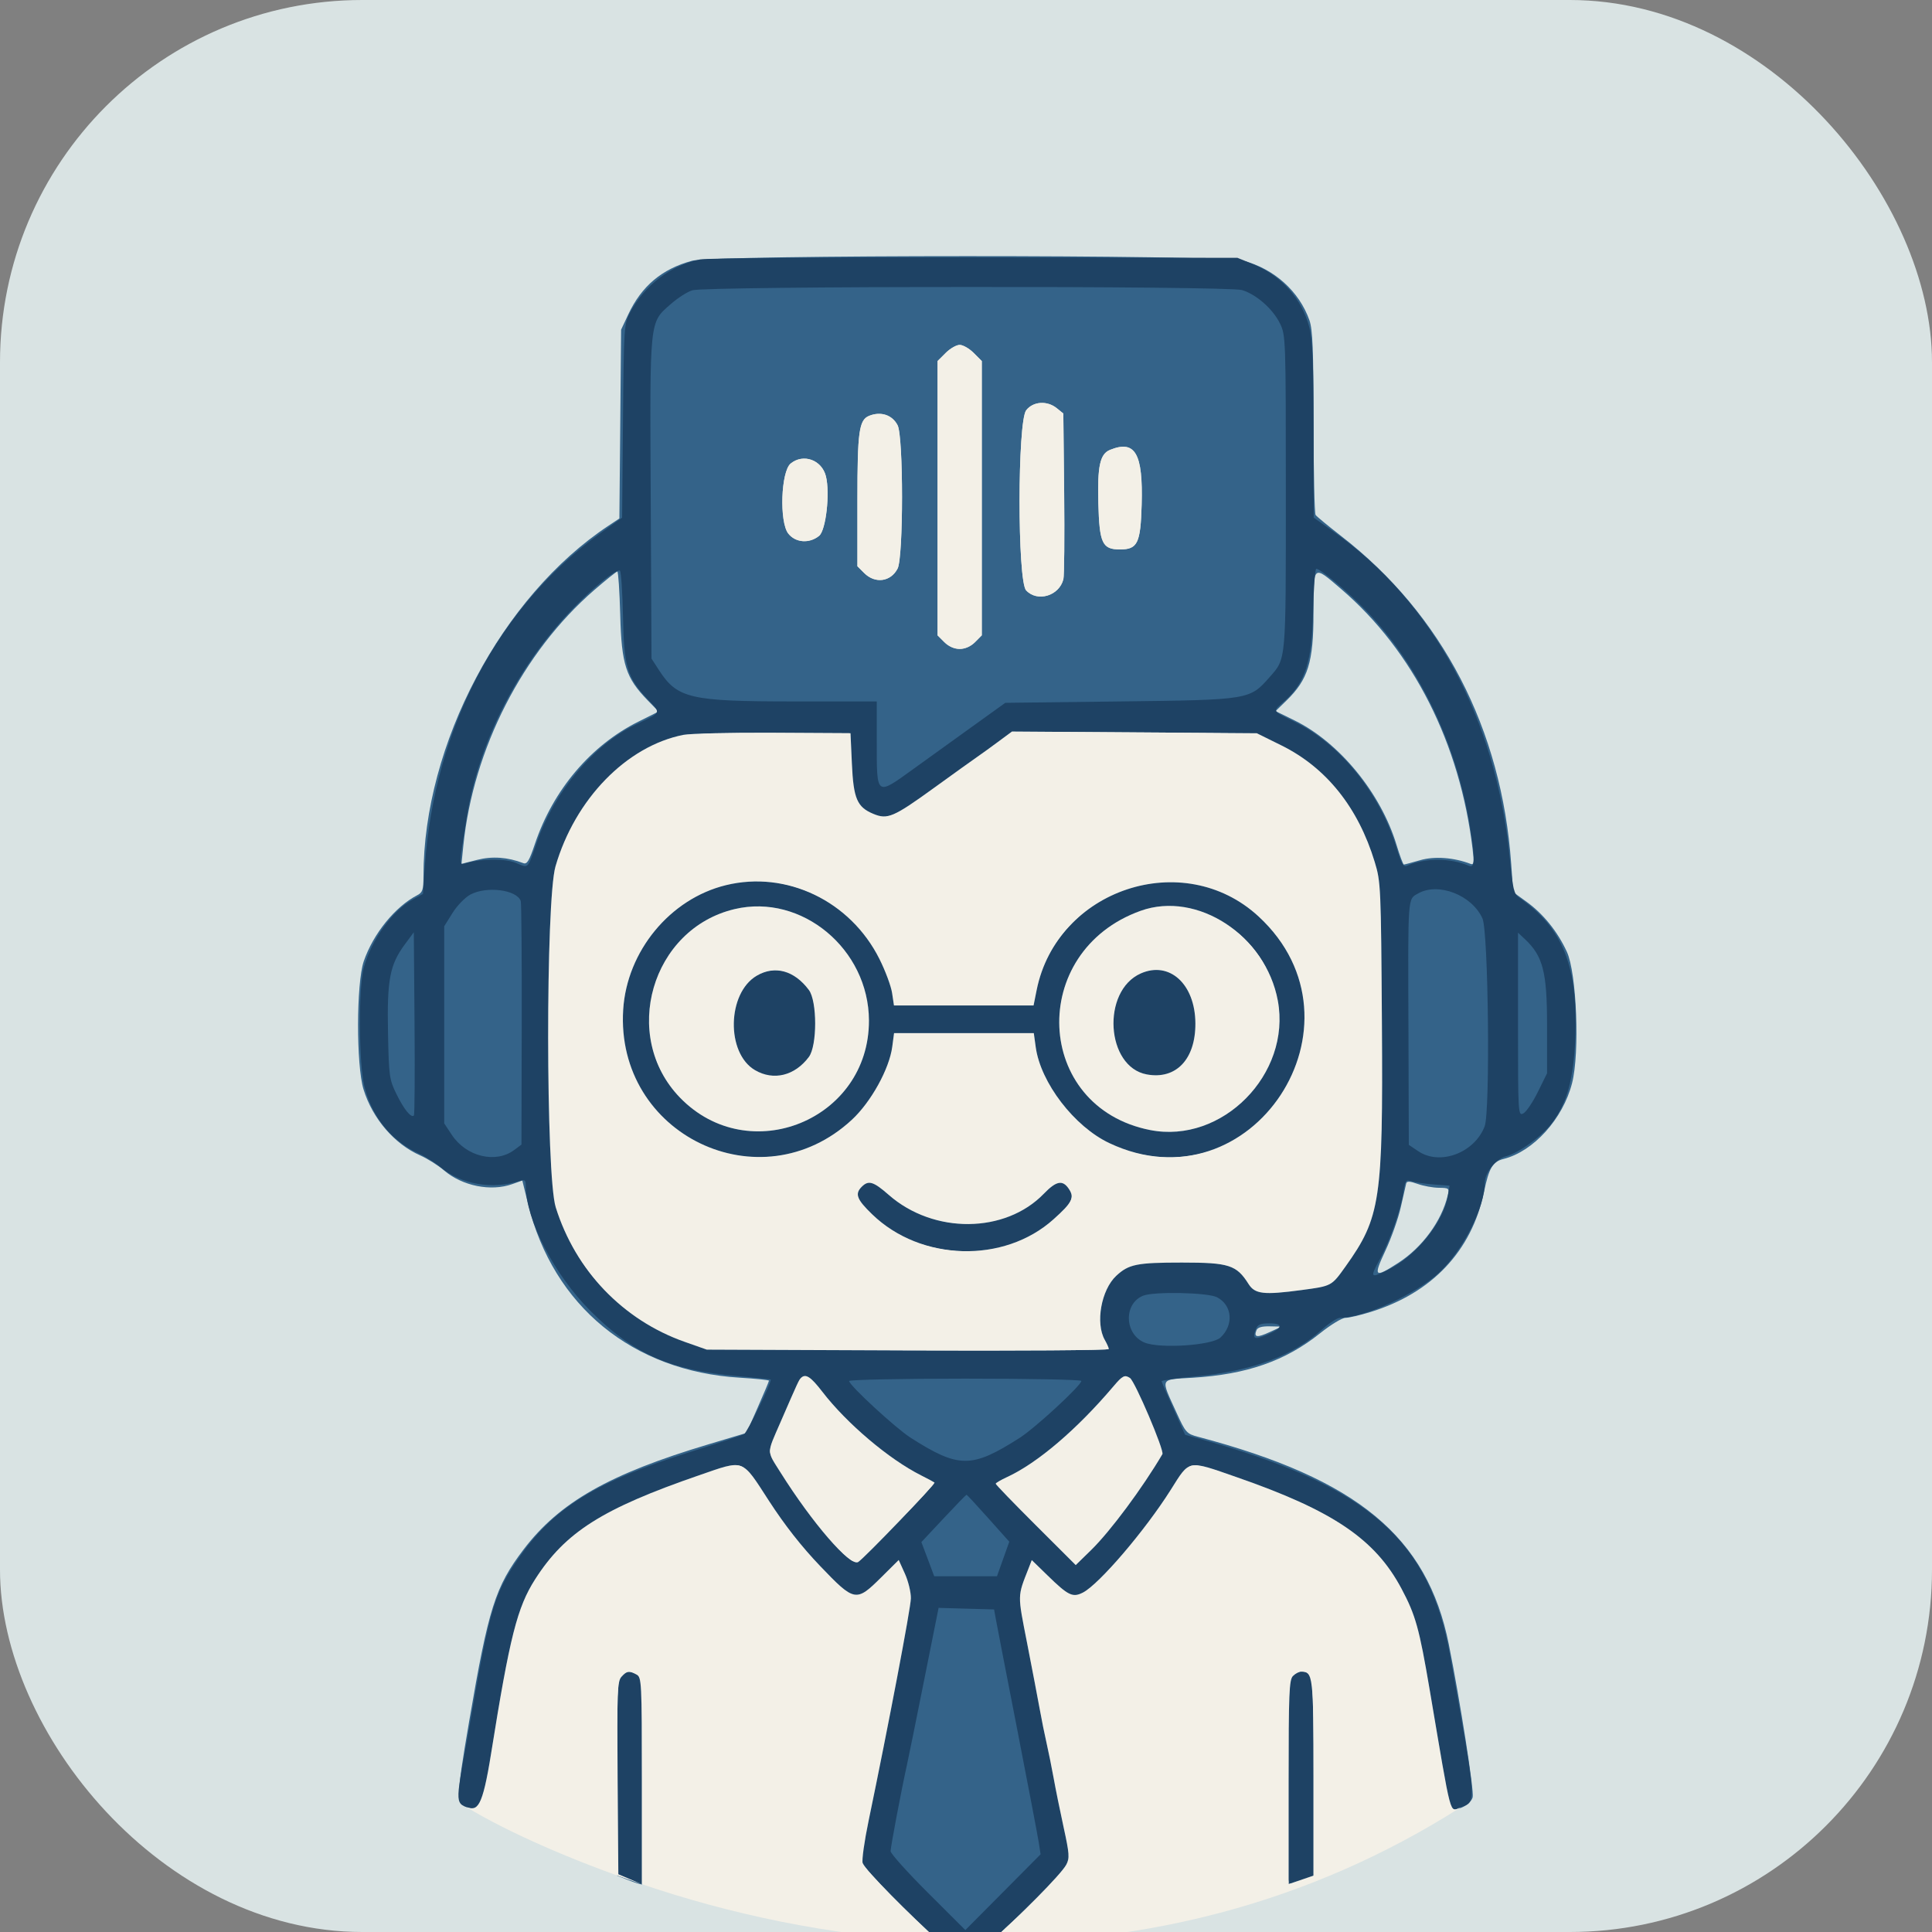 <svg width="64" height="64" viewBox="0 0 64 64" fill="none" xmlns="http://www.w3.org/2000/svg">
<rect x="0" y="0" width="64" height="64" fill="#808080" stroke="none"/>
<g clip-path="url(#clip0_663_13173)">
<rect width="64" height="64" rx="12" fill="#D9E3E3"/>
<path fill-rule="evenodd" clip-rule="evenodd" d="M22.927 8.638C21.931 8.906 21.253 9.475 20.813 10.414L20.575 10.921L20.518 17.176L20.161 17.413C16.622 19.755 14.028 24.663 14.028 29.019C14.028 29.475 14 29.563 13.822 29.655C13.088 30.036 12.364 30.93 12.05 31.843C11.802 32.564 11.797 35.294 12.043 36.089C12.341 37.055 13.065 37.898 13.921 38.275C14.156 38.378 14.512 38.602 14.711 38.772C15.317 39.289 16.262 39.478 16.97 39.225L17.302 39.106L17.496 39.893C18.329 43.267 20.956 45.421 24.506 45.638C25.038 45.67 25.473 45.715 25.473 45.737C25.473 45.759 25.306 46.158 25.101 46.623L24.729 47.468L23.476 47.843C20.182 48.827 18.533 49.765 17.344 51.329C16.406 52.563 16.182 53.271 15.542 57.018C15.089 59.673 15.093 59.78 15.639 59.917C15.98 60.003 15.997 59.959 16.266 58.305C16.693 55.685 17.034 53.958 17.229 53.439C17.913 51.609 19.298 50.373 21.719 49.431C22.916 48.966 24.298 48.508 24.506 48.508C24.572 48.508 25.018 49.095 25.497 49.813C26.05 50.643 26.679 51.444 27.224 52.012C28.295 53.126 28.359 53.136 29.19 52.338C29.513 52.028 29.791 51.791 29.807 51.812C29.91 51.946 30.143 52.723 30.143 52.933C30.143 53.16 29.497 56.522 28.763 60.122C28.615 60.844 28.495 61.521 28.495 61.626C28.495 61.835 31.512 64.68 31.837 64.806C32.164 64.933 32.203 64.806 33.898 63.34C35.012 62.222 35.453 61.718 35.453 61.567C35.453 61.451 35.25 60.35 35.002 59.12C33.785 53.096 33.769 53.001 33.933 52.492C34.171 51.749 34.169 51.75 34.791 52.354C35.601 53.142 35.647 53.132 36.827 51.912C37.502 51.213 38.02 50.561 38.566 49.718C39.026 49.009 39.406 48.515 39.494 48.512C39.693 48.506 41.807 49.235 42.767 49.641C44.58 50.408 45.736 51.374 46.417 52.689C46.947 53.713 47 53.947 47.809 58.792C47.9 59.338 48.018 59.828 48.072 59.882C48.223 60.032 48.721 59.789 48.785 59.534C48.836 59.334 48.369 56.347 47.994 54.473C47.282 50.908 44.966 48.991 39.684 47.595C39.309 47.496 39.274 47.457 38.971 46.792C38.439 45.624 38.401 45.707 39.498 45.64C41.301 45.531 42.583 45.084 43.733 44.163C44.082 43.883 44.459 43.655 44.57 43.655C44.682 43.655 45.056 43.568 45.401 43.461C47.434 42.834 48.75 41.443 49.158 39.489C49.325 38.686 49.445 38.483 49.806 38.392C50.799 38.143 51.773 37.066 52.077 35.88C52.335 34.873 52.23 32.239 51.905 31.53C51.595 30.856 51.119 30.267 50.557 29.864L50.127 29.554L50.06 28.616C49.745 24.145 47.778 20.353 44.426 17.756C43.998 17.424 43.618 17.11 43.581 17.059C43.544 17.007 43.513 15.62 43.512 13.977C43.511 11.596 43.484 10.914 43.377 10.611C43.038 9.649 42.205 8.901 41.18 8.636C40.392 8.433 23.683 8.434 22.927 8.638ZM31.326 11.693L31.058 11.96V21.047L31.283 21.272C31.425 21.414 31.613 21.497 31.791 21.497C31.969 21.497 32.157 21.414 32.299 21.272L32.523 21.047V11.96L32.256 11.693C32.109 11.545 31.899 11.425 31.791 11.425C31.683 11.425 31.473 11.545 31.326 11.693ZM33.995 13.589C33.702 13.961 33.7 19.243 33.992 19.557C34.364 19.956 35.088 19.74 35.226 19.187C35.255 19.073 35.266 17.791 35.252 16.338L35.224 13.698L35.008 13.523C34.688 13.264 34.227 13.294 33.995 13.589ZM28.791 13.775C28.457 13.91 28.403 14.294 28.403 16.552V18.758L28.628 18.983C28.989 19.344 29.507 19.275 29.734 18.835C29.93 18.457 29.93 14.464 29.734 14.087C29.557 13.744 29.179 13.619 28.791 13.775ZM36.773 14.902C36.439 15.037 36.351 15.435 36.384 16.672C36.42 18 36.514 18.201 37.102 18.201C37.684 18.201 37.783 17.995 37.819 16.718C37.867 15.017 37.606 14.565 36.773 14.902ZM26.193 15.354C25.869 15.616 25.812 17.292 26.113 17.675C26.353 17.98 26.809 18.014 27.134 17.751C27.36 17.568 27.5 16.337 27.359 15.775C27.223 15.235 26.613 15.014 26.193 15.354ZM19.679 19.551C17.319 21.596 15.674 24.809 15.349 28.009L15.287 28.616L15.808 28.484C16.307 28.357 16.816 28.393 17.337 28.593C17.458 28.639 17.533 28.513 17.722 27.951C18.322 26.166 19.574 24.689 21.151 23.904L21.818 23.571L21.454 23.198C20.732 22.456 20.589 22.014 20.546 20.375C20.524 19.582 20.481 18.933 20.45 18.933C20.418 18.933 20.071 19.212 19.679 19.551ZM43.511 20.329C43.511 21.933 43.33 22.512 42.615 23.207L42.255 23.557L42.883 23.865C44.364 24.591 45.738 26.266 46.258 27.977C46.368 28.341 46.479 28.639 46.504 28.639C46.529 28.639 46.772 28.574 47.045 28.495C47.519 28.357 48.159 28.404 48.717 28.618C48.823 28.659 48.835 28.573 48.782 28.127C48.366 24.633 46.813 21.559 44.433 19.517C43.483 18.701 43.511 18.677 43.511 20.329ZM22.664 24.381C20.56 24.839 18.752 26.854 18.345 29.196C18.175 30.172 18.202 38.792 18.377 39.626C18.881 42.019 20.65 43.83 23.184 44.548C23.66 44.683 36.644 44.853 36.644 44.725C36.644 44.703 36.582 44.51 36.506 44.296C36.105 43.158 36.642 42.102 37.765 41.82C38.036 41.752 38.645 41.724 39.379 41.747C40.667 41.787 41.18 41.98 41.423 42.514C41.54 42.77 42.516 42.833 43.521 42.649C44.289 42.508 45.008 41.522 45.493 39.947C45.787 38.993 45.749 29.419 45.448 28.456C44.782 26.323 43.227 24.74 41.405 24.339C41.172 24.288 39.384 24.247 37.285 24.246L33.576 24.244L31.671 25.627C29.61 27.122 29.346 27.243 28.785 26.953C28.303 26.703 28.129 26.228 28.129 25.163V24.244L25.679 24.251C23.996 24.256 23.053 24.297 22.664 24.381ZM23.842 29.326C20.587 30.239 19.503 34.588 21.926 37.012C22.85 37.935 23.827 38.344 25.112 38.344C27.452 38.344 29.138 36.903 29.637 34.474L29.689 34.221L34.201 34.27L34.318 34.841C35.093 38.645 40.245 39.617 42.454 36.376C44.824 32.899 41.617 28.244 37.59 29.316C36.003 29.739 34.548 31.295 34.282 32.856L34.212 33.263H29.644L29.575 32.856C29.151 30.373 26.321 28.63 23.842 29.326ZM23.968 30.292C22.976 30.642 22.302 31.269 21.828 32.281C21.46 33.064 21.464 34.579 21.835 35.334C23.155 38.022 26.907 38.134 28.292 35.528C29.841 32.612 27.031 29.208 23.968 30.292ZM37.88 30.185C36.1 30.654 34.862 32.583 35.178 34.394C35.686 37.311 39.171 38.439 41.251 36.359C42.691 34.919 42.648 32.334 41.162 31.026C40.302 30.27 38.911 29.913 37.88 30.185ZM25.015 32.317C24.069 32.951 24.033 34.783 24.953 35.455C25.311 35.715 26.096 35.715 26.445 35.455C27.294 34.821 27.306 32.978 26.464 32.363C26.075 32.078 25.403 32.057 25.015 32.317ZM37.68 32.252C36.209 32.892 36.758 35.81 38.321 35.664C39.203 35.582 39.619 35.017 39.619 33.904C39.619 32.523 38.753 31.785 37.68 32.252ZM28.607 39.219C28.168 39.526 28.449 40.012 29.487 40.74C30.316 41.323 31.836 41.599 33.003 41.38C34.532 41.092 36.034 39.704 35.341 39.219C35.056 39.019 35.039 39.025 34.509 39.523C33.088 40.858 30.969 40.868 29.474 39.547C28.877 39.02 28.887 39.023 28.607 39.219ZM46.583 39.2C46.568 39.258 46.487 39.611 46.404 39.983C46.321 40.356 46.092 41.005 45.895 41.425C45.483 42.305 45.527 42.348 46.317 41.837C47.116 41.321 47.756 40.449 47.957 39.603C48.014 39.362 48.002 39.351 47.664 39.347C47.469 39.345 47.153 39.287 46.961 39.219C46.704 39.127 46.604 39.122 46.583 39.2ZM41.62 44.071C41.53 44.305 41.643 44.319 42.06 44.127L42.458 43.945L42.066 43.937C41.792 43.932 41.657 43.972 41.62 44.071ZM26.422 45.967C26.338 46.131 26.09 46.673 25.873 47.173L25.479 48.081L25.802 48.612C26.518 49.791 27.868 51.524 28.216 51.71C28.341 51.777 28.623 51.54 29.677 50.484L30.984 49.175L30.306 48.802C29.168 48.178 28.144 47.309 27.289 46.242C26.767 45.59 26.639 45.549 26.422 45.967ZM36.657 46.247C35.803 47.321 34.59 48.34 33.531 48.872C33.304 48.986 33.103 49.094 33.083 49.112C33.006 49.181 35.484 51.712 35.628 51.712C35.994 51.712 38.486 48.504 38.47 48.055C38.467 47.977 38.246 47.418 37.98 46.814C37.38 45.451 37.313 45.423 36.657 46.247ZM20.547 55.485C20.466 55.566 20.438 56.443 20.438 58.862V62.131L20.806 62.278C21.008 62.359 21.214 62.425 21.263 62.425C21.431 62.425 21.38 55.82 21.211 55.578C21.056 55.357 20.722 55.31 20.547 55.485ZM42.738 55.578C42.615 55.754 42.595 56.245 42.595 59.103C42.595 62.781 42.554 62.56 43.193 62.292L43.511 62.16V58.877C43.511 56.446 43.482 55.566 43.401 55.485C43.226 55.31 42.893 55.357 42.738 55.578Z" fill="#346389"/>
<path d="M31.326 11.693L31.058 11.96V21.047L31.283 21.272C31.425 21.414 31.613 21.497 31.791 21.497C31.969 21.497 32.157 21.414 32.299 21.272L32.523 21.047V11.96L32.256 11.693C32.109 11.545 31.899 11.425 31.791 11.425C31.683 11.425 31.473 11.545 31.326 11.693Z" fill="#F3F0E7"/>
<path d="M33.995 13.589C33.702 13.961 33.7 19.243 33.992 19.557C34.364 19.956 35.088 19.74 35.226 19.187C35.255 19.073 35.266 17.791 35.252 16.338L35.224 13.698L35.008 13.523C34.688 13.264 34.227 13.294 33.995 13.589Z" fill="#F3F0E7"/>
<path d="M36.773 14.902C36.439 15.037 36.351 15.435 36.384 16.672C36.42 18 36.514 18.201 37.102 18.201C37.684 18.201 37.783 17.995 37.819 16.718C37.867 15.017 37.606 14.565 36.773 14.902Z" fill="#F3F0E7"/>
<path d="M28.791 13.775C28.457 13.91 28.403 14.294 28.403 16.552V18.758L28.628 18.983C28.989 19.344 29.507 19.275 29.734 18.835C29.93 18.457 29.93 14.464 29.734 14.087C29.557 13.744 29.179 13.619 28.791 13.775Z" fill="#F3F0E7"/>
<path d="M26.193 15.354C25.869 15.616 25.812 17.292 26.113 17.675C26.353 17.98 26.809 18.014 27.134 17.751C27.36 17.568 27.5 16.337 27.359 15.775C27.223 15.235 26.613 15.014 26.193 15.354Z" fill="#F3F0E7"/>
<path fill-rule="evenodd" clip-rule="evenodd" d="M23.189 8.594C22.23 8.784 21.357 9.444 20.879 10.34C20.67 10.731 20.666 10.794 20.637 13.943L20.608 17.148L19.905 17.651C16.517 20.079 14.387 24.112 14.074 28.691L14.011 29.614L13.697 29.783C12.999 30.159 12.299 31.13 12.047 32.072C11.873 32.725 11.884 35.194 12.065 35.962C12.302 36.968 12.954 37.786 13.85 38.201C14.086 38.31 14.419 38.517 14.589 38.661C15.264 39.231 16.306 39.415 17.21 39.122C17.385 39.066 17.416 39.089 17.416 39.274C17.416 40.401 18.36 42.228 19.563 43.43C20.986 44.853 22.198 45.39 24.418 45.584C25.021 45.637 25.522 45.688 25.53 45.698C25.581 45.758 24.755 47.452 24.646 47.51C24.572 47.549 23.77 47.814 22.864 48.098C19.81 49.057 18.397 49.915 17.269 51.493C16.396 52.715 16.233 53.237 15.624 56.771C15.155 59.49 15.012 59.71 15.447 59.861C15.814 59.989 15.976 59.922 16.27 58.076C16.886 54.22 17.133 53.245 17.728 52.314C18.726 50.754 19.953 49.976 23.16 48.87C24.679 48.347 24.555 48.301 25.473 49.718C25.996 50.525 26.552 51.233 27.168 51.877C28.308 53.068 28.359 53.077 29.188 52.256L29.771 51.677L29.976 52.13C30.089 52.379 30.178 52.747 30.174 52.949C30.168 53.279 29.433 57.144 28.773 60.318C28.632 60.996 28.544 61.625 28.577 61.715C28.668 61.962 30.13 63.425 31.107 64.31C31.546 64.708 31.887 64.989 31.961 64.989C32.038 64.989 32.366 64.725 32.79 64.347C33.732 63.507 35.148 62.1 35.322 61.769C35.436 61.552 35.426 61.411 35.234 60.532C35.115 59.987 34.966 59.252 34.903 58.9C34.839 58.547 34.735 58.032 34.672 57.755C34.608 57.478 34.504 56.964 34.441 56.611C34.377 56.258 34.19 55.279 34.025 54.434C33.703 52.789 33.7 52.905 34.075 51.948L34.179 51.68L34.702 52.189C35.389 52.859 35.534 52.929 35.873 52.756C36.41 52.48 37.93 50.703 38.782 49.353C39.421 48.34 39.318 48.36 40.963 48.932C44.163 50.044 45.553 50.985 46.427 52.628C46.892 53.501 47.016 53.946 47.359 55.97C48.104 60.364 48.011 60.013 48.389 59.869C48.918 59.668 48.93 59.832 48.034 54.825C47.346 50.977 45.283 49.199 39.714 47.655L39.259 47.529L38.872 46.668C38.659 46.194 38.483 45.783 38.48 45.755C38.477 45.727 38.98 45.655 39.596 45.597C41.471 45.418 42.815 44.922 43.782 44.052C44.025 43.834 44.298 43.655 44.388 43.655C45.183 43.655 46.904 42.871 47.671 42.159C48.465 41.421 49.187 39.996 49.187 39.166C49.187 38.847 49.562 38.385 49.886 38.304C50.318 38.195 51.097 37.627 51.427 37.18C51.915 36.518 52.125 35.749 52.182 34.407C52.285 32.021 51.773 30.735 50.321 29.733C50.153 29.617 50.112 29.447 50.016 28.455C49.565 23.804 47.485 19.947 44.165 17.604L43.519 17.148L43.515 14.26C43.511 11.991 43.481 11.258 43.373 10.841C43.124 9.887 42.447 9.13 41.496 8.745L40.993 8.541L32.295 8.527C27.511 8.519 23.413 8.55 23.189 8.594ZM22.929 9.617C22.764 9.67 22.448 9.873 22.227 10.067C21.505 10.703 21.526 10.499 21.556 16.507L21.582 21.817L21.834 22.206C22.44 23.137 22.863 23.235 26.274 23.236L29.044 23.236V24.599C29.044 26.383 29.021 26.366 30.245 25.482C30.768 25.105 31.67 24.455 32.249 24.039L33.302 23.282L37.102 23.236C41.38 23.185 41.398 23.182 42.053 22.436C42.611 21.8 42.595 21.98 42.595 16.31C42.595 11.231 42.591 11.108 42.404 10.722C42.17 10.238 41.618 9.751 41.143 9.609C40.667 9.466 23.375 9.474 22.929 9.617ZM19.923 19.279C17.602 21.219 15.92 24.163 15.455 27.104C15.199 28.721 15.2 28.666 15.429 28.597C15.943 28.443 16.735 28.436 17.087 28.583C17.519 28.764 17.468 28.814 17.78 27.914C18.367 26.218 19.659 24.676 21.054 24.006C21.928 23.587 21.903 23.638 21.468 23.178C20.778 22.449 20.67 22.094 20.638 20.444C20.622 19.638 20.576 18.945 20.535 18.904C20.495 18.863 20.219 19.032 19.923 19.279ZM43.497 20.286C43.461 21.919 43.233 22.624 42.547 23.226C42.142 23.582 42.115 23.531 42.917 23.927C44.403 24.661 45.718 26.293 46.259 28.073C46.425 28.62 46.489 28.73 46.611 28.677C47.212 28.415 48.05 28.417 48.661 28.681C48.865 28.768 48.871 28.46 48.69 27.354C48.238 24.596 46.995 22.026 45.237 20.209C44.652 19.604 43.741 18.841 43.604 18.841C43.563 18.841 43.515 19.491 43.497 20.286ZM22.64 24.343C20.755 24.716 19.048 26.471 18.401 28.702C18.073 29.836 18.079 38.936 18.409 39.992C19.062 42.085 20.64 43.732 22.681 44.45L23.413 44.708L30.074 44.735C33.738 44.749 36.734 44.729 36.732 44.689C36.73 44.649 36.67 44.513 36.598 44.387C36.282 43.834 36.478 42.729 36.976 42.264C37.389 41.878 37.659 41.824 39.154 41.824C40.714 41.824 40.962 41.904 41.359 42.533C41.571 42.87 41.861 42.903 43.115 42.735C44.122 42.599 44.105 42.608 44.576 41.949C45.73 40.332 45.816 39.754 45.778 33.944C45.747 29.354 45.741 29.216 45.538 28.55C44.991 26.75 43.937 25.432 42.458 24.698L41.634 24.29L33.524 24.233L33.052 24.582C32.793 24.774 32.49 24.992 32.379 25.068C32.268 25.143 31.627 25.604 30.954 26.09C29.594 27.075 29.401 27.157 28.927 26.959C28.392 26.736 28.272 26.455 28.22 25.301L28.174 24.29L25.611 24.276C24.201 24.268 22.864 24.299 22.64 24.343ZM24.044 29.323C22.195 29.775 20.767 31.508 20.644 33.446C20.383 37.587 25.187 39.902 28.218 37.095C28.852 36.508 29.46 35.411 29.557 34.676L29.617 34.224H34.246L34.31 34.688C34.472 35.866 35.588 37.321 36.75 37.868C41.454 40.086 45.525 33.902 41.693 30.36C39.204 28.06 35.013 29.451 34.34 32.799L34.238 33.308H29.614L29.552 32.895C29.518 32.668 29.33 32.161 29.133 31.768C28.171 29.846 26.057 28.83 24.044 29.323ZM15.583 29.633C15.408 29.726 15.141 30 14.99 30.244L14.715 30.684V37.213L14.967 37.594C15.445 38.317 16.421 38.553 17.035 38.094L17.274 37.916L17.283 33.941C17.288 31.755 17.273 29.913 17.251 29.849C17.123 29.474 16.124 29.345 15.583 29.633ZM46.978 29.596C46.629 29.793 46.64 29.639 46.656 33.953L46.669 37.925L46.981 38.135C47.702 38.621 48.848 38.191 49.182 37.308C49.369 36.812 49.306 30.858 49.108 30.423C48.757 29.649 47.647 29.218 46.978 29.596ZM24.34 30.114C21.579 30.762 20.547 34.318 22.526 36.361C24.813 38.719 28.794 37.094 28.785 33.806C28.778 31.439 26.557 29.593 24.34 30.114ZM37.787 30.171C34.031 31.516 34.253 36.677 38.099 37.434C40.486 37.904 42.778 35.582 42.33 33.15C41.932 30.991 39.66 29.501 37.787 30.171ZM13.408 31.288C12.913 31.958 12.818 32.457 12.853 34.205C12.882 35.66 12.896 35.76 13.138 36.252C13.385 36.755 13.621 37.043 13.711 36.952C13.736 36.928 13.745 35.552 13.732 33.895L13.708 30.882L13.408 31.288ZM50.286 33.937C50.286 36.917 50.29 36.975 50.464 36.882C50.561 36.83 50.778 36.51 50.944 36.171L51.248 35.555V33.951C51.248 32.197 51.112 31.672 50.517 31.112L50.286 30.896V33.937ZM25.069 32.321C24.084 32.897 24.046 34.887 25.01 35.45C25.625 35.81 26.329 35.637 26.795 35.013C27.073 34.641 27.073 33.166 26.795 32.794C26.313 32.148 25.667 31.971 25.069 32.321ZM37.788 32.247C36.481 32.828 36.632 35.344 37.99 35.592C38.959 35.77 39.606 35.089 39.599 33.898C39.591 32.599 38.741 31.824 37.788 32.247ZM46.492 39.482C46.405 40.064 46.043 41.098 45.712 41.709C45.371 42.338 45.389 42.359 45.999 42.055C46.928 41.592 47.824 40.476 47.965 39.604L48.018 39.277L47.481 39.236C47.186 39.213 46.857 39.164 46.75 39.128C46.575 39.068 46.549 39.104 46.492 39.482ZM28.547 39.312C28.311 39.549 28.378 39.729 28.891 40.225C30.504 41.788 33.263 41.863 34.901 40.389C35.516 39.837 35.599 39.676 35.412 39.391C35.205 39.075 34.994 39.113 34.579 39.543C33.298 40.867 30.928 40.886 29.442 39.583C28.933 39.137 28.771 39.088 28.547 39.312ZM37.867 42.922C37.215 43.184 37.246 44.198 37.914 44.474C38.42 44.684 40.154 44.569 40.431 44.307C40.879 43.887 40.821 43.235 40.315 42.973C40.01 42.815 38.223 42.778 37.867 42.922ZM41.596 44.044C41.477 44.357 41.557 44.393 41.974 44.216C42.494 43.995 42.526 43.838 42.05 43.838C41.744 43.838 41.659 43.876 41.596 44.044ZM26.533 45.646C26.461 45.719 26.445 45.754 25.848 47.128C25.393 48.175 25.393 48.04 25.853 48.773C26.909 50.455 28.161 51.901 28.427 51.745C28.613 51.636 31 49.151 30.957 49.111C30.937 49.094 30.736 48.986 30.509 48.872C29.446 48.337 28.051 47.156 27.241 46.104C26.855 45.602 26.687 45.494 26.533 45.646ZM36.888 45.92C35.679 47.347 34.372 48.463 33.362 48.929C33.155 49.025 32.985 49.124 32.984 49.15C32.982 49.176 33.578 49.793 34.308 50.521L35.635 51.845L36.148 51.344C36.781 50.725 37.841 49.299 38.506 48.171C38.575 48.053 37.598 45.758 37.432 45.648C37.257 45.532 37.186 45.568 36.888 45.92ZM28.129 45.748C28.129 45.889 29.666 47.307 30.163 47.625C31.761 48.645 32.188 48.646 33.775 47.633C34.297 47.3 35.82 45.894 35.82 45.745C35.82 45.703 34.089 45.669 31.974 45.669C29.859 45.669 28.129 45.705 28.129 45.748ZM31.256 50.3L30.522 51.084L30.948 52.216H33.026L33.434 51.071L32.739 50.293C32.357 49.865 32.033 49.515 32.018 49.515C32.003 49.515 31.66 49.868 31.256 50.3ZM30.611 55.669C30.347 56.993 30.091 58.254 30.042 58.472C29.867 59.258 29.502 61.182 29.502 61.322C29.502 61.402 30.059 62.022 30.74 62.701L31.978 63.936L34.471 61.426L34.41 61.033C34.376 60.816 34.06 59.156 33.707 57.343C33.353 55.531 33.034 53.882 32.997 53.681L32.93 53.315L31.092 53.263L30.611 55.669ZM20.588 55.544C20.45 55.696 20.438 56.031 20.459 58.9L20.483 62.087L21.235 62.406L21.262 62.418V62.415V58.991C21.262 55.697 21.255 55.561 21.084 55.47C20.839 55.338 20.764 55.35 20.588 55.544ZM42.831 55.519C42.705 55.644 42.687 56.092 42.687 59.038V62.414L43.511 62.133V58.898C43.511 55.495 43.497 55.375 43.099 55.375C43.03 55.375 42.91 55.44 42.831 55.519Z" fill="#1E4264"/>
<path fill-rule="evenodd" clip-rule="evenodd" d="M22.64 24.343C20.755 24.716 19.048 26.471 18.401 28.702C18.073 29.836 18.079 38.936 18.409 39.992C19.062 42.085 20.64 43.732 22.681 44.45L23.413 44.708L30.074 44.735C33.738 44.749 36.734 44.729 36.732 44.689C36.73 44.649 36.67 44.513 36.598 44.387C36.282 43.834 36.478 42.729 36.976 42.264C37.389 41.878 37.659 41.824 39.154 41.824C40.714 41.824 40.962 41.904 41.359 42.533C41.571 42.87 41.861 42.903 43.115 42.735C44.122 42.599 44.105 42.608 44.576 41.949C45.73 40.332 45.816 39.754 45.778 33.944C45.747 29.354 45.741 29.216 45.538 28.55C44.991 26.75 43.937 25.432 42.458 24.698L41.634 24.29L33.524 24.233L33.052 24.582C32.793 24.774 32.49 24.992 32.379 25.068C32.268 25.143 31.627 25.604 30.954 26.09C29.594 27.075 29.401 27.157 28.927 26.959C28.392 26.736 28.272 26.455 28.22 25.301L28.174 24.29L25.611 24.276C24.201 24.268 22.864 24.299 22.64 24.343ZM20.644 33.446C20.767 31.508 22.195 29.775 24.044 29.323C26.057 28.83 28.171 29.846 29.133 31.768C29.33 32.161 29.518 32.668 29.552 32.895L29.614 33.308H34.238L34.34 32.799C35.013 29.451 39.204 28.06 41.693 30.36C45.525 33.902 41.454 40.086 36.75 37.868C35.588 37.321 34.472 35.866 34.31 34.688L34.246 34.224H29.617L29.557 34.676C29.46 35.411 28.852 36.508 28.218 37.095C25.187 39.902 20.383 37.587 20.644 33.446ZM28.891 40.225C28.378 39.729 28.311 39.549 28.547 39.312C28.771 39.088 28.933 39.137 29.442 39.583C30.928 40.886 33.298 40.867 34.579 39.543C34.994 39.113 35.205 39.075 35.412 39.391C35.599 39.676 35.516 39.837 34.901 40.389C33.263 41.863 30.504 41.788 28.891 40.225Z" fill="#F3F0E7"/>
<path fill-rule="evenodd" clip-rule="evenodd" d="M24.34 30.114C21.579 30.762 20.547 34.318 22.526 36.361C24.813 38.719 28.794 37.094 28.785 33.806C28.778 31.439 26.557 29.593 24.34 30.114ZM25.01 35.45C24.046 34.887 24.084 32.897 25.069 32.321C25.667 31.971 26.313 32.148 26.795 32.794C27.073 33.166 27.073 34.641 26.795 35.013C26.329 35.637 25.625 35.81 25.01 35.45Z" fill="#F3F0E7"/>
<path fill-rule="evenodd" clip-rule="evenodd" d="M37.787 30.171C34.031 31.516 34.253 36.677 38.099 37.434C40.486 37.904 42.778 35.582 42.33 33.15C41.932 30.991 39.66 29.501 37.787 30.171ZM37.99 35.592C36.632 35.344 36.481 32.828 37.788 32.247C38.741 31.824 39.591 32.599 39.599 33.898C39.606 35.089 38.959 35.77 37.99 35.592Z" fill="#F3F0E7"/>
<path d="M36.888 45.92C35.679 47.347 34.372 48.463 33.362 48.929C33.155 49.025 32.985 49.124 32.984 49.15C32.982 49.176 33.578 49.793 34.308 50.521L35.635 51.845L36.148 51.344C36.781 50.725 37.841 49.299 38.506 48.171C38.575 48.053 37.598 45.758 37.432 45.648C37.257 45.532 37.186 45.568 36.888 45.92Z" fill="#F3F0E7"/>
<path d="M26.533 45.646C26.461 45.719 26.445 45.754 25.848 47.128C25.393 48.175 25.393 48.04 25.853 48.773C26.909 50.455 28.161 51.901 28.427 51.745C28.613 51.636 31 49.151 30.957 49.111C30.937 49.094 30.736 48.986 30.509 48.872C29.446 48.337 28.051 47.156 27.241 46.104C26.855 45.602 26.687 45.494 26.533 45.646Z" fill="#F3F0E7"/>
<path d="M16.27 58.076C15.976 59.922 15.814 59.989 15.447 59.861C16.841 60.703 18.917 61.615 21.235 62.406L20.483 62.087L20.459 58.9C20.438 56.031 20.45 55.696 20.588 55.544C20.764 55.35 20.839 55.338 21.084 55.47C21.255 55.561 21.262 55.697 21.262 58.991V62.415C24.077 63.374 27.454 64.135 31.107 64.31C30.13 63.425 28.668 61.962 28.577 61.715C28.544 61.625 28.632 60.996 28.773 60.318C29.433 57.144 30.168 53.279 30.174 52.949C30.178 52.747 30.089 52.379 29.976 52.13L29.771 51.677L29.188 52.256C28.359 53.077 28.308 53.068 27.168 51.877C26.552 51.233 25.996 50.525 25.473 49.718C24.555 48.301 24.679 48.347 23.16 48.87C19.953 49.976 18.726 50.754 17.728 52.314C17.133 53.245 16.886 54.22 16.27 58.076Z" fill="#F3F0E7"/>
<path fill-rule="evenodd" clip-rule="evenodd" d="M35.322 61.769C35.148 62.1 33.732 63.507 32.79 64.347C37.8 64.331 43.23 63.152 48.389 59.869C48.011 60.013 48.104 60.364 47.359 55.97C47.016 53.946 46.892 53.501 46.427 52.628C45.553 50.985 44.163 50.044 40.963 48.932C39.318 48.36 39.421 48.34 38.782 49.353C37.93 50.703 36.41 52.48 35.873 52.756C35.534 52.929 35.389 52.859 34.702 52.189L34.179 51.68L34.075 51.948C33.7 52.905 33.703 52.789 34.025 54.434C34.19 55.279 34.377 56.258 34.441 56.611C34.504 56.964 34.608 57.478 34.672 57.755C34.735 58.032 34.839 58.547 34.903 58.9C34.966 59.252 35.115 59.987 35.234 60.532C35.426 61.411 35.436 61.552 35.322 61.769ZM42.687 59.038C42.687 56.092 42.705 55.644 42.831 55.519C42.91 55.44 43.03 55.375 43.099 55.375C43.497 55.375 43.511 55.495 43.511 58.898V62.133L42.687 62.414V59.038Z" fill="#F3F0E7"/>
</g>
<defs>
<clipPath id="clip0_663_13173">
<rect width="64" height="64" rx="12" fill="white"/>
</clipPath>
</defs>
</svg>
